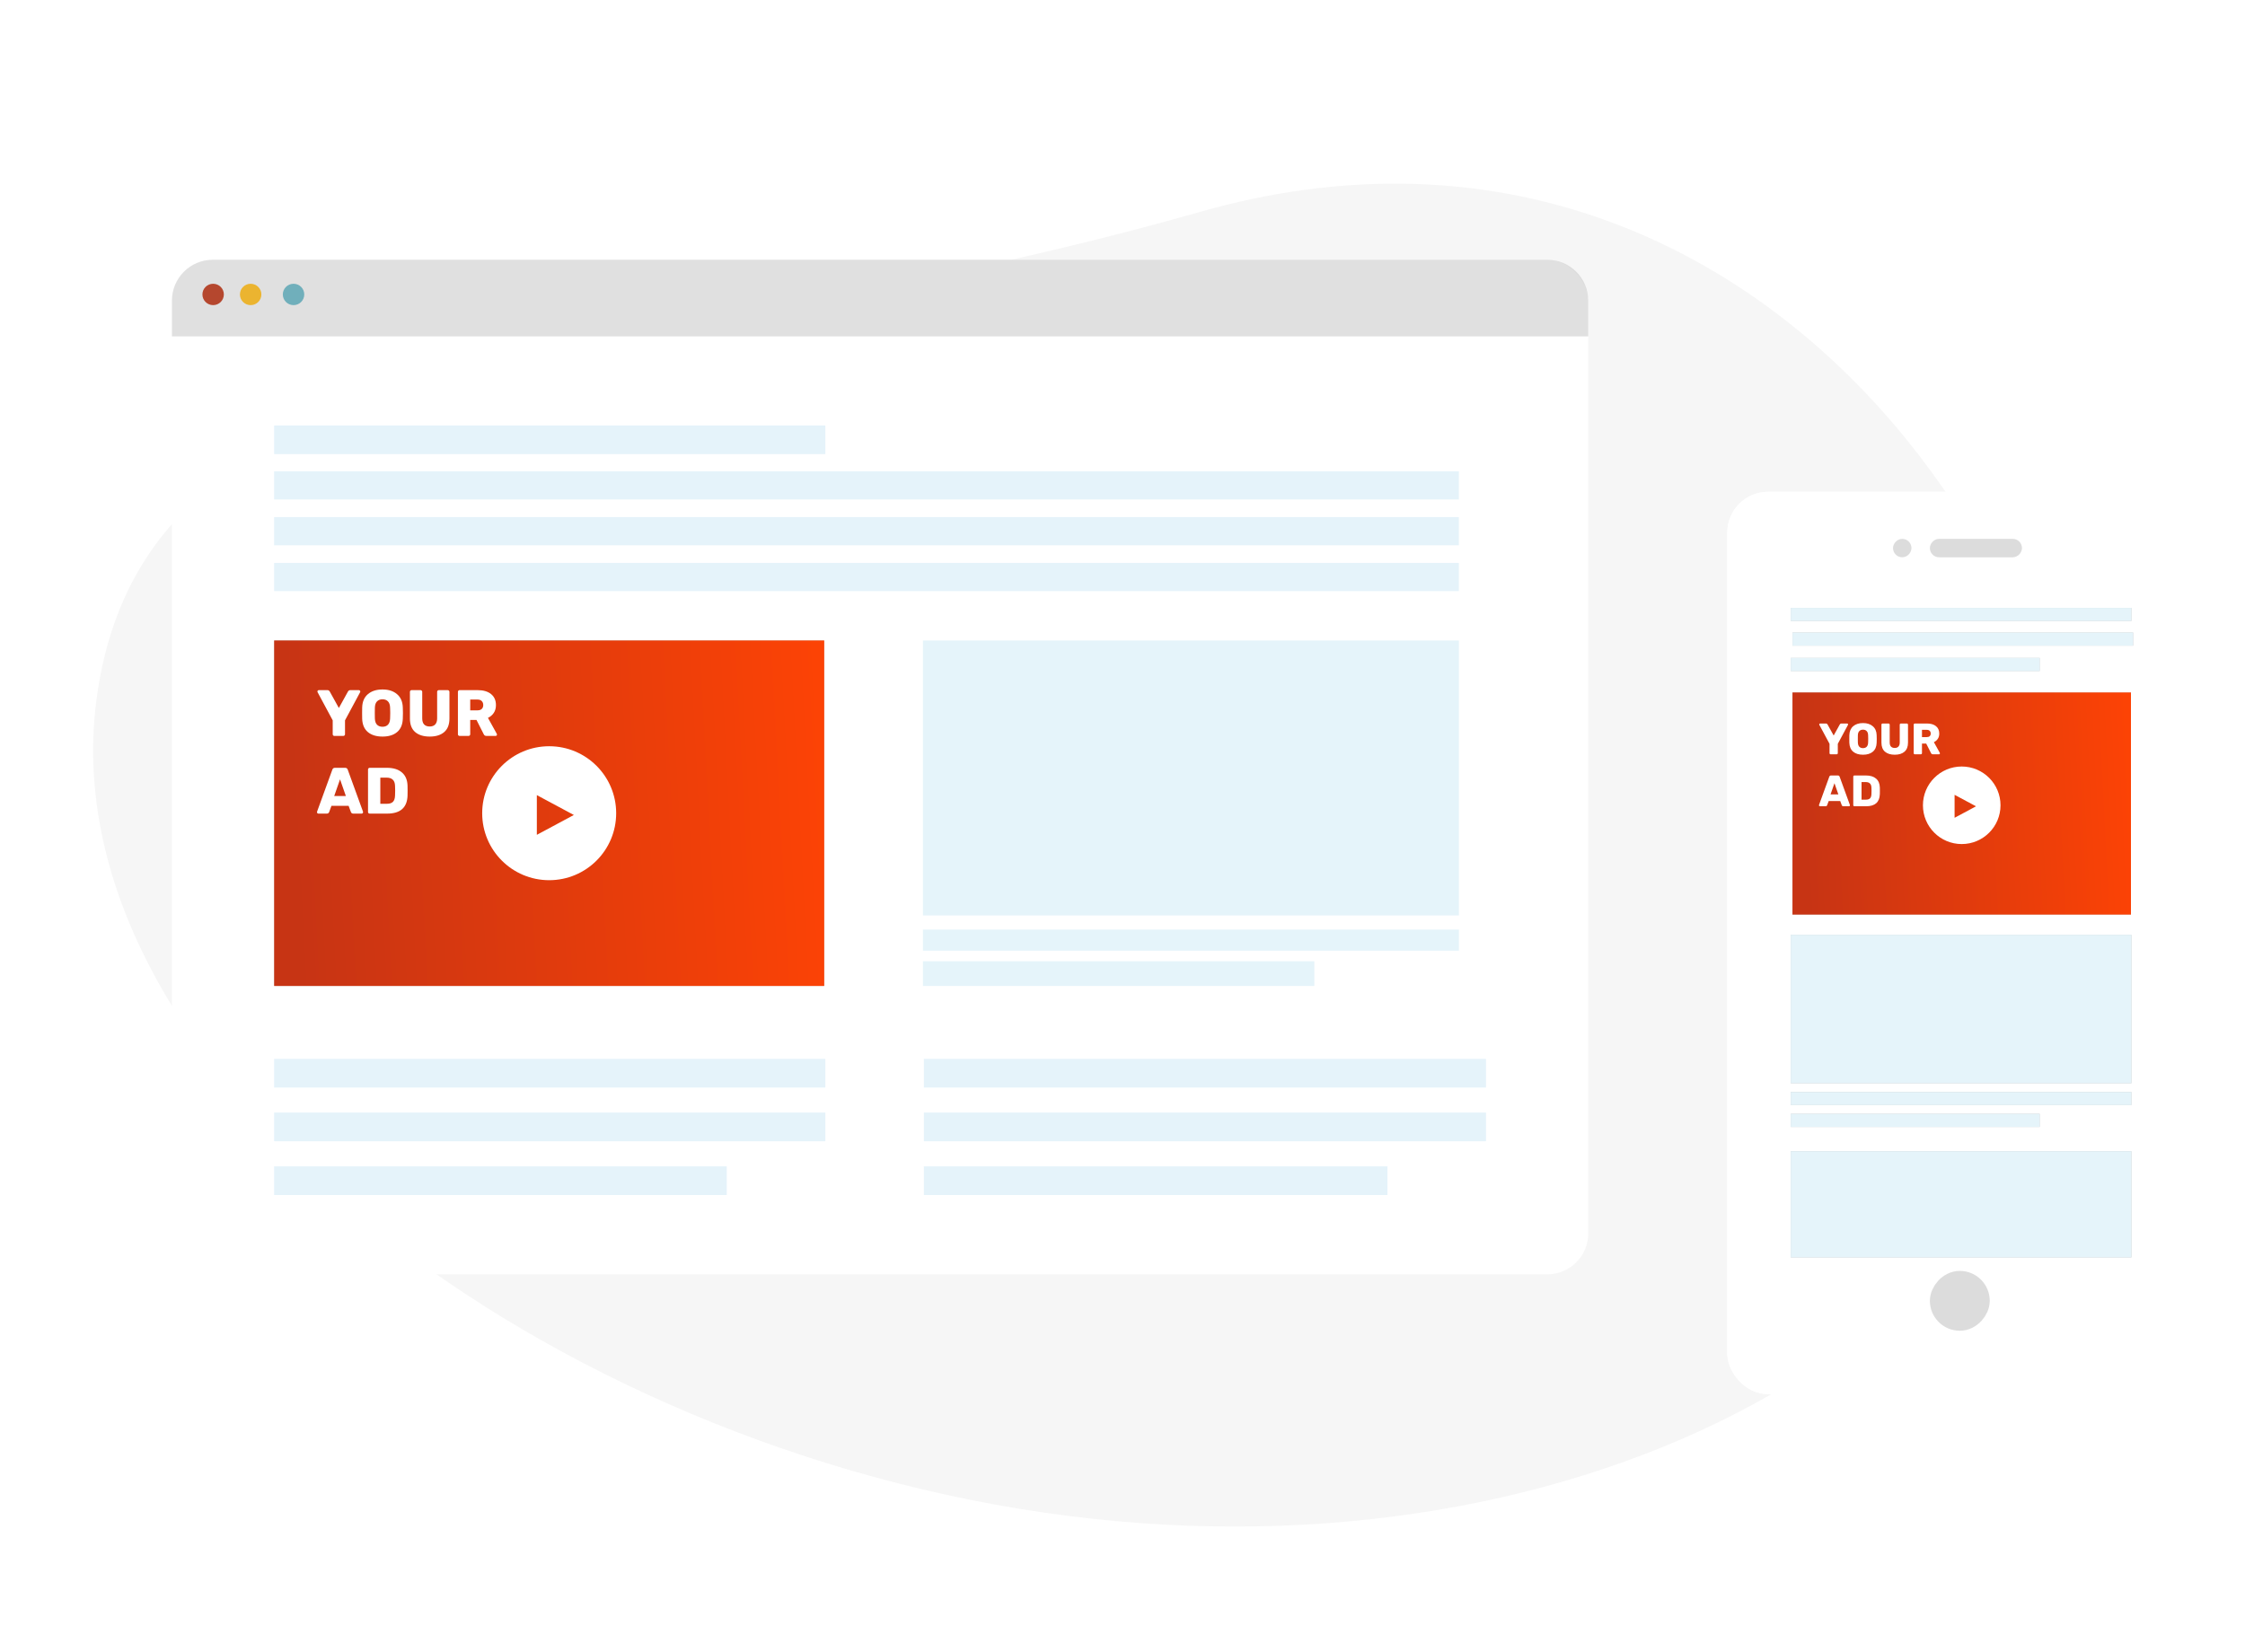 <svg width="549" height="404" viewBox="0 0 549 404" fill="none" xmlns="http://www.w3.org/2000/svg">
<path fill-rule="evenodd" clip-rule="evenodd" d="M293.403 51.842C431.772 12.413 521.326 150.394 508.187 240.414C495.049 330.434 381.747 388.424 255.161 369.949C128.552 351.47 10.65 259.737 23.788 169.717C36.926 79.697 152.501 92 293.403 51.842Z" fill="#F6F6F6"/>
<path d="M227.493 214.161H213.401L210.94 222.129H199.954L215.599 179.473H225.267L241.028 222.129H229.983L227.493 214.161ZM215.862 206.221H225.032L220.433 191.426L215.862 206.221ZM242.464 206.045C242.464 201.026 243.548 197.071 245.716 194.18C247.884 191.29 250.911 189.844 254.798 189.844C257.63 189.844 260.013 190.958 261.946 193.184V177.129H271.849V222.129H262.972L262.474 218.731C260.442 221.387 257.864 222.715 254.739 222.715C250.97 222.715 247.981 221.27 245.774 218.379C243.567 215.489 242.464 211.377 242.464 206.045ZM252.337 206.661C252.337 212.286 253.978 215.098 257.259 215.098C259.446 215.098 261.009 214.18 261.946 212.344V200.274C261.048 198.399 259.505 197.461 257.317 197.461C254.271 197.461 252.62 199.922 252.366 204.844L252.337 206.661ZM294.056 213.223C294.056 212.383 293.616 211.709 292.737 211.202C291.858 210.694 290.188 210.167 287.728 209.62C285.267 209.073 283.235 208.36 281.634 207.481C280.032 206.583 278.812 205.499 277.972 204.229C277.132 202.959 276.712 201.504 276.712 199.864C276.712 196.954 277.913 194.561 280.315 192.686C282.718 190.792 285.862 189.844 289.749 189.844C293.929 189.844 297.288 190.792 299.827 192.686C302.366 194.581 303.636 197.071 303.636 200.157H293.733C293.733 197.618 292.396 196.348 289.72 196.348C288.685 196.348 287.815 196.641 287.112 197.227C286.409 197.793 286.058 198.506 286.058 199.366C286.058 200.245 286.487 200.958 287.347 201.504C288.206 202.051 289.573 202.5 291.448 202.852C293.343 203.204 295.003 203.624 296.429 204.112C301.194 205.752 303.577 208.692 303.577 212.93C303.577 215.821 302.288 218.174 299.71 219.991C297.151 221.807 293.831 222.715 289.749 222.715C287.034 222.715 284.612 222.227 282.483 221.25C280.354 220.274 278.694 218.946 277.503 217.266C276.312 215.586 275.716 213.819 275.716 211.963H284.944C284.983 213.428 285.472 214.502 286.409 215.186C287.347 215.85 288.548 216.182 290.013 216.182C291.36 216.182 292.366 215.909 293.03 215.362C293.714 214.815 294.056 214.102 294.056 213.223Z" fill="white"/>
<g filter="url(#filter0_d)">
<rect x="42.047" y="63.534" width="346.348" height="248.156" rx="10" fill="white"/>
</g>
<rect x="67.038" y="258.986" width="134.79" height="7.015" fill="#7EC7E7" fill-opacity="0.2"/>
<rect x="67.038" y="104.059" width="134.79" height="7.015" fill="#7EC7E7" fill-opacity="0.2"/>
<rect x="67.045" y="115.268" width="289.71" height="6.898" fill="#7EC7E7" fill-opacity="0.2"/>
<rect x="67.045" y="126.478" width="289.71" height="6.898" fill="#7EC7E7" fill-opacity="0.2"/>
<rect x="67.045" y="137.687" width="289.71" height="6.898" fill="#7EC7E7" fill-opacity="0.2"/>
<rect x="225.925" y="258.986" width="137.468" height="7.015" fill="#7EC7E7" fill-opacity="0.2"/>
<rect x="67.038" y="272.12" width="134.79" height="7.015" fill="#7EC7E7" fill-opacity="0.2"/>
<rect x="225.925" y="272.12" width="137.468" height="7.015" fill="#7EC7E7" fill-opacity="0.2"/>
<rect x="67.038" y="285.272" width="110.689" height="7.015" fill="#7EC7E7" fill-opacity="0.2"/>
<rect x="225.925" y="285.272" width="113.366" height="7.015" fill="#7EC7E7" fill-opacity="0.2"/>
<path d="M42.042 73.534C42.042 68.012 46.519 63.534 52.042 63.534H378.39C383.913 63.534 388.39 68.012 388.39 73.534V82.28H42.042V73.534Z" fill="#C9C9C9" fill-opacity="0.58"/>
<ellipse cx="52.121" cy="72.019" rx="2.622" ry="2.612" fill="#B5472E"/>
<ellipse cx="61.296" cy="72.019" rx="2.622" ry="2.612" fill="#EBB430"/>
<ellipse cx="71.785" cy="72.019" rx="2.622" ry="2.612" fill="#70AFBB"/>
<rect x="67.046" y="156.656" width="134.508" height="84.499" fill="#C4C4C4"/>
<rect x="67.046" y="156.656" width="134.508" height="84.499" fill="url(#paint0_linear)"/>
<path fill-rule="evenodd" clip-rule="evenodd" d="M134.299 215.287C143.347 215.287 150.682 207.953 150.682 198.905C150.682 189.857 143.347 182.522 134.299 182.522C125.252 182.522 117.917 189.857 117.917 198.905C117.917 207.953 125.252 215.287 134.299 215.287ZM131.282 204.19L140.335 199.336L131.282 194.482V204.19Z" fill="white"/>
<rect x="225.702" y="156.656" width="131.059" height="67.254" fill="#E5F4FA"/>
<rect x="225.702" y="227.359" width="131.059" height="5.173" fill="#E5F4FA"/>
<rect x="225.702" y="235.119" width="95.708" height="6.036" fill="#E5F4FA"/>
<path d="M81.762 179.999C81.655 179.999 81.559 179.961 81.474 179.887C81.399 179.801 81.362 179.705 81.362 179.599V176.191L77.666 169.311C77.634 169.257 77.618 169.199 77.618 169.135C77.618 169.049 77.65 168.975 77.714 168.911C77.788 168.836 77.868 168.799 77.954 168.799H80.066C80.215 168.799 80.338 168.836 80.434 168.911C80.53 168.985 80.599 169.065 80.642 169.151L82.866 173.167L85.09 169.151C85.132 169.065 85.202 168.985 85.298 168.911C85.394 168.836 85.516 168.799 85.666 168.799H87.778C87.863 168.799 87.938 168.836 88.002 168.911C88.076 168.975 88.114 169.049 88.114 169.135C88.114 169.199 88.098 169.257 88.066 169.311L84.37 176.191V179.599C84.37 179.716 84.327 179.812 84.242 179.887C84.167 179.961 84.071 179.999 83.954 179.999H81.762ZM93.543 180.159C92.029 180.159 90.834 179.791 89.959 179.055C89.085 178.319 88.621 177.236 88.567 175.807C88.557 175.508 88.551 175.049 88.551 174.431C88.551 173.812 88.557 173.348 88.567 173.039C88.61 171.631 89.074 170.548 89.959 169.791C90.855 169.023 92.05 168.639 93.543 168.639C95.026 168.639 96.21 169.023 97.095 169.791C97.991 170.548 98.461 171.631 98.503 173.039C98.525 173.657 98.535 174.121 98.535 174.431C98.535 174.751 98.525 175.209 98.503 175.807C98.45 177.236 97.986 178.319 97.111 179.055C96.247 179.791 95.058 180.159 93.543 180.159ZM93.543 177.759C94.098 177.759 94.541 177.593 94.871 177.263C95.202 176.921 95.378 176.404 95.399 175.711C95.421 175.092 95.431 174.649 95.431 174.383C95.431 174.116 95.421 173.684 95.399 173.087C95.378 172.393 95.202 171.881 94.871 171.551C94.541 171.209 94.098 171.039 93.543 171.039C92.978 171.039 92.53 171.209 92.199 171.551C91.869 171.881 91.693 172.393 91.671 173.087C91.661 173.385 91.655 173.817 91.655 174.383C91.655 174.959 91.661 175.401 91.671 175.711C91.693 176.404 91.869 176.921 92.199 177.263C92.53 177.593 92.978 177.759 93.543 177.759ZM105.093 180.159C103.578 180.159 102.389 179.791 101.525 179.055C100.672 178.319 100.245 177.215 100.245 175.743V169.215C100.245 169.097 100.282 169.001 100.357 168.927C100.432 168.841 100.528 168.799 100.645 168.799H102.837C102.954 168.799 103.05 168.841 103.125 168.927C103.21 169.001 103.253 169.097 103.253 169.215V175.711C103.253 176.372 103.408 176.868 103.717 177.199C104.037 177.529 104.49 177.695 105.077 177.695C105.664 177.695 106.112 177.529 106.421 177.199C106.741 176.857 106.901 176.361 106.901 175.711V169.215C106.901 169.097 106.938 169.001 107.013 168.927C107.098 168.841 107.2 168.799 107.317 168.799H109.493C109.61 168.799 109.706 168.841 109.781 168.927C109.866 169.001 109.909 169.097 109.909 169.215V175.743C109.909 177.215 109.482 178.319 108.629 179.055C107.776 179.791 106.597 180.159 105.093 180.159ZM112.382 179.999C112.275 179.999 112.179 179.961 112.094 179.887C112.019 179.801 111.982 179.705 111.982 179.599V169.215C111.982 169.097 112.019 169.001 112.094 168.927C112.168 168.841 112.264 168.799 112.382 168.799H116.782C118.19 168.799 119.288 169.119 120.078 169.759C120.878 170.399 121.278 171.3 121.278 172.463C121.278 173.209 121.102 173.844 120.75 174.367C120.408 174.889 119.934 175.295 119.326 175.583L121.486 179.487C121.518 179.551 121.534 179.609 121.534 179.663C121.534 179.748 121.502 179.828 121.438 179.903C121.374 179.967 121.294 179.999 121.198 179.999H118.942C118.632 179.999 118.414 179.855 118.286 179.567L116.526 176.095H114.99V179.599C114.99 179.716 114.947 179.812 114.862 179.887C114.787 179.961 114.691 179.999 114.574 179.999H112.382ZM116.766 173.743C117.224 173.743 117.571 173.631 117.806 173.407C118.051 173.172 118.174 172.852 118.174 172.447C118.174 172.041 118.051 171.716 117.806 171.471C117.571 171.225 117.224 171.103 116.766 171.103H114.99V173.743H116.766ZM77.858 198.999C77.772 198.999 77.692 198.967 77.618 198.903C77.554 198.828 77.522 198.748 77.522 198.663C77.522 198.599 77.527 198.551 77.538 198.519L81.266 188.263C81.372 187.953 81.586 187.799 81.906 187.799H84.402C84.722 187.799 84.935 187.953 85.042 188.263L88.77 198.519C88.78 198.551 88.786 198.599 88.786 198.663C88.786 198.748 88.748 198.828 88.674 198.903C88.61 198.967 88.535 198.999 88.45 198.999H86.37C86.114 198.999 85.932 198.881 85.826 198.647L85.25 197.095H81.058L80.482 198.647C80.375 198.881 80.194 198.999 79.938 198.999H77.858ZM81.73 194.695H84.578L83.154 190.615L81.73 194.695ZM90.397 198.999C90.29 198.999 90.195 198.961 90.109 198.887C90.034 198.801 89.997 198.705 89.997 198.599V188.215C89.997 188.097 90.034 188.001 90.109 187.927C90.184 187.841 90.28 187.799 90.397 187.799H94.605C96.184 187.799 97.41 188.177 98.285 188.935C99.16 189.681 99.618 190.759 99.661 192.167C99.672 192.476 99.677 192.887 99.677 193.399C99.677 193.911 99.672 194.316 99.661 194.615C99.555 197.537 97.896 198.999 94.685 198.999H90.397ZM94.605 196.599C95.277 196.599 95.773 196.439 96.093 196.119C96.413 195.799 96.584 195.287 96.605 194.583C96.626 194.273 96.637 193.873 96.637 193.383C96.637 192.892 96.626 192.497 96.605 192.199C96.584 191.516 96.397 191.015 96.045 190.695C95.704 190.364 95.197 190.199 94.525 190.199H93.005V196.599H94.605Z" fill="white"/>
<g filter="url(#filter1_d)">
<rect x="422.39" y="118.289" width="112.608" height="220.712" rx="10" fill="white"/>
<rect x="425.89" y="121.789" width="105.608" height="213.712" rx="6.5" stroke="white" stroke-width="7"/>
</g>
<g filter="url(#filter2_i)">
<rect x="428.777" y="124.938" width="99.977" height="207.095" rx="5" fill="white"/>
</g>
<rect x="3.5" y="-3.5" width="7.639" height="7.639" rx="3.82" transform="matrix(1 0 0 -1 471.94 318.488)" fill="#DCDCDC" stroke="#DCDCDC" stroke-width="7"/>
<rect x="1.126" y="-1.126" width="2.252" height="2.252" rx="1.126" transform="matrix(1 0 0 -1 462.929 134.054)" fill="#DCDCDC" stroke="#DCDCDC" stroke-width="2.252"/>
<rect x="1.126" y="-1.126" width="20.269" height="2.252" rx="1.126" transform="matrix(1 0 0 -1 471.94 134.054)" fill="#DCDCDC" stroke="#DCDCDC" stroke-width="2.252"/>
<path d="M461.818 223.92L463.898 219.105H466.839L463.199 226.213V230.197H460.436V226.213L456.804 219.105H459.73L461.818 223.92Z" fill="white"/>
<path d="M477.793 224.88C477.793 225.962 477.588 226.919 477.179 227.752C476.771 228.585 476.189 229.227 475.433 229.679C474.683 230.126 473.827 230.35 472.864 230.35C471.902 230.35 471.048 230.134 470.303 229.702C469.558 229.265 468.976 228.643 468.557 227.836C468.143 227.028 467.926 226.101 467.905 225.055V224.43C467.905 223.343 468.107 222.386 468.511 221.558C468.919 220.725 469.501 220.083 470.257 219.631C471.017 219.179 471.881 218.953 472.849 218.953C473.806 218.953 474.66 219.176 475.41 219.623C476.16 220.07 476.742 220.707 477.156 221.535C477.575 222.358 477.787 223.303 477.793 224.369V224.88ZM475.022 224.415C475.022 223.313 474.833 222.477 474.455 221.909C474.083 221.335 473.547 221.048 472.849 221.048C471.483 221.048 470.761 222.053 470.684 224.065L470.676 224.88C470.676 225.967 470.86 226.802 471.227 227.386C471.594 227.97 472.14 228.262 472.864 228.262C473.553 228.262 474.083 227.975 474.455 227.401C474.828 226.828 475.017 226.002 475.022 224.925V224.415Z" fill="white"/>
<path d="M488.855 219.105V226.365C488.855 227.188 488.676 227.902 488.319 228.506C487.962 229.105 487.45 229.563 486.783 229.877C486.115 230.192 485.326 230.35 484.416 230.35C483.039 230.35 481.955 229.999 481.164 229.298C480.372 228.598 479.969 227.638 479.953 226.419V219.105H482.693V226.472C482.724 227.686 483.298 228.293 484.416 228.293C484.98 228.293 485.406 228.14 485.696 227.836C485.986 227.531 486.131 227.036 486.131 226.35V219.105H488.855Z" fill="white"/>
<path d="M495.555 226.282H494.081V230.197H491.357V219.105H495.804C497.144 219.105 498.192 219.397 498.947 219.981C499.702 220.565 500.08 221.391 500.08 222.457C500.08 223.229 499.92 223.869 499.599 224.377C499.283 224.885 498.787 225.296 498.109 225.611L500.468 230.083V230.197H497.55L495.555 226.282ZM494.081 224.217H495.804C496.321 224.217 496.709 224.085 496.968 223.821C497.232 223.552 497.364 223.178 497.364 222.701C497.364 222.223 497.232 221.85 496.968 221.581C496.704 221.307 496.316 221.17 495.804 221.17H494.081V224.217Z" fill="white"/>
<path d="M477.546 246.328H473.813L473.161 248.4H470.251L474.395 237.308H476.956L481.131 248.4H478.205L477.546 246.328ZM474.465 244.264H476.894L475.675 240.416L474.465 244.264Z" fill="white"/>
<path d="M482.756 248.4V237.308H486.396C487.395 237.308 488.292 237.531 489.089 237.978C489.886 238.42 490.507 239.047 490.952 239.86C491.402 240.668 491.63 241.574 491.635 242.58V243.09C491.635 244.106 491.415 245.018 490.975 245.825C490.54 246.628 489.925 247.258 489.128 247.715C488.336 248.167 487.452 248.395 486.474 248.4H482.756ZM485.48 239.373V246.343H486.427C487.208 246.343 487.809 246.072 488.228 245.528C488.647 244.98 488.856 244.167 488.856 243.09V242.61C488.856 241.539 488.647 240.731 488.228 240.188C487.809 239.644 487.198 239.373 486.396 239.373H485.48Z" fill="white"/>
<rect x="507.534" y="172.203" width="1.083" height="8.667" transform="rotate(-45 507.534 172.203)" fill="white"/>
<rect x="513.666" y="171.436" width="1.083" height="8.667" transform="rotate(45 513.666 171.436)" fill="white"/>
<rect x="438.339" y="169.374" width="82.774" height="54.321" fill="#C4C4C4"/>
<rect x="438.339" y="169.374" width="82.774" height="54.321" fill="url(#paint1_linear)"/>
<rect x="437.915" y="228.638" width="83.307" height="36.313" fill="#C4C4C4"/>
<rect x="437.915" y="228.638" width="83.307" height="36.313" fill="#E5F4FA"/>
<rect x="437.915" y="281.573" width="83.307" height="25.97" fill="#C4C4C4"/>
<rect x="437.915" y="281.573" width="83.307" height="25.97" fill="#E5F4FA"/>
<rect x="437.915" y="267.088" width="83.307" height="3.204" fill="#C4C4C4"/>
<rect x="437.915" y="267.088" width="83.307" height="3.204" fill="#E5F4FA"/>
<rect x="438.339" y="154.716" width="83.307" height="3.204" fill="#C4C4C4"/>
<rect x="438.339" y="154.716" width="83.307" height="3.204" fill="#E5F4FA"/>
<rect x="437.915" y="148.681" width="83.307" height="3.204" fill="#C4C4C4"/>
<rect x="437.915" y="148.681" width="83.307" height="3.204" fill="#E5F4FA"/>
<rect x="437.915" y="272.428" width="60.878" height="3.204" fill="#C4C4C4"/>
<rect x="437.915" y="272.428" width="60.878" height="3.204" fill="#E5F4FA"/>
<rect x="437.915" y="160.919" width="60.878" height="3.204" fill="#C4C4C4"/>
<rect x="437.915" y="160.919" width="60.878" height="3.204" fill="#E5F4FA"/>
<path d="M447.669 184.492C447.598 184.492 447.533 184.467 447.476 184.416C447.426 184.359 447.401 184.295 447.401 184.223V181.932L444.916 177.307C444.895 177.271 444.884 177.232 444.884 177.189C444.884 177.132 444.905 177.081 444.948 177.038C444.999 176.988 445.052 176.963 445.11 176.963H446.529C446.63 176.963 446.712 176.988 446.777 177.038C446.841 177.088 446.888 177.142 446.917 177.2L448.412 179.899L449.907 177.2C449.935 177.142 449.982 177.088 450.046 177.038C450.111 176.988 450.193 176.963 450.294 176.963H451.713C451.771 176.963 451.821 176.988 451.864 177.038C451.914 177.081 451.939 177.132 451.939 177.189C451.939 177.232 451.929 177.271 451.907 177.307L449.423 181.932V184.223C449.423 184.302 449.394 184.366 449.337 184.416C449.286 184.467 449.222 184.492 449.143 184.492H447.669Z" fill="white"/>
<path d="M455.589 184.599C454.571 184.599 453.768 184.352 453.18 183.857C452.592 183.362 452.28 182.635 452.244 181.674C452.237 181.473 452.234 181.165 452.234 180.749C452.234 180.333 452.237 180.021 452.244 179.813C452.273 178.867 452.585 178.139 453.18 177.63C453.782 177.114 454.585 176.855 455.589 176.855C456.586 176.855 457.382 177.114 457.977 177.63C458.579 178.139 458.895 178.867 458.923 179.813C458.938 180.229 458.945 180.541 458.945 180.749C458.945 180.964 458.938 181.272 458.923 181.674C458.888 182.635 458.576 183.362 457.988 183.857C457.407 184.352 456.607 184.599 455.589 184.599ZM455.589 182.986C455.962 182.986 456.26 182.875 456.482 182.653C456.704 182.423 456.823 182.075 456.837 181.609C456.851 181.193 456.858 180.896 456.858 180.717C456.858 180.537 456.851 180.247 456.837 179.845C456.823 179.379 456.704 179.035 456.482 178.813C456.26 178.583 455.962 178.469 455.589 178.469C455.209 178.469 454.908 178.583 454.686 178.813C454.464 179.035 454.345 179.379 454.331 179.845C454.324 180.046 454.32 180.337 454.32 180.717C454.32 181.104 454.324 181.401 454.331 181.609C454.345 182.075 454.464 182.423 454.686 182.653C454.908 182.875 455.209 182.986 455.589 182.986Z" fill="white"/>
<path d="M463.353 184.599C462.335 184.599 461.535 184.352 460.955 183.857C460.381 183.362 460.094 182.62 460.094 181.631V177.243C460.094 177.164 460.119 177.099 460.169 177.049C460.22 176.992 460.284 176.963 460.363 176.963H461.836C461.915 176.963 461.98 176.992 462.03 177.049C462.087 177.099 462.116 177.164 462.116 177.243V181.609C462.116 182.054 462.22 182.387 462.428 182.61C462.643 182.832 462.948 182.943 463.342 182.943C463.737 182.943 464.038 182.832 464.246 182.61C464.461 182.38 464.568 182.047 464.568 181.609V177.243C464.568 177.164 464.593 177.099 464.644 177.049C464.701 176.992 464.769 176.963 464.848 176.963H466.311C466.389 176.963 466.454 176.992 466.504 177.049C466.562 177.099 466.59 177.164 466.59 177.243V181.631C466.59 182.62 466.303 183.362 465.73 183.857C465.156 184.352 464.364 184.599 463.353 184.599Z" fill="white"/>
<path d="M468.252 184.492C468.181 184.492 468.116 184.467 468.059 184.416C468.009 184.359 467.983 184.295 467.983 184.223V177.243C467.983 177.164 468.009 177.099 468.059 177.049C468.109 176.992 468.173 176.963 468.252 176.963H471.21C472.157 176.963 472.895 177.178 473.426 177.608C473.963 178.039 474.232 178.644 474.232 179.426C474.232 179.928 474.114 180.355 473.877 180.706C473.648 181.057 473.329 181.33 472.92 181.523L474.372 184.148C474.394 184.191 474.404 184.23 474.404 184.266C474.404 184.323 474.383 184.377 474.34 184.427C474.297 184.47 474.243 184.492 474.179 184.492H472.662C472.454 184.492 472.307 184.395 472.221 184.201L471.038 181.867H470.005V184.223C470.005 184.302 469.977 184.366 469.919 184.416C469.869 184.467 469.805 184.492 469.726 184.492H468.252ZM471.199 180.286C471.508 180.286 471.741 180.211 471.898 180.061C472.063 179.903 472.146 179.688 472.146 179.415C472.146 179.143 472.063 178.924 471.898 178.759C471.741 178.594 471.508 178.512 471.199 178.512H470.005V180.286H471.199Z" fill="white"/>
<path d="M445.045 197.202C444.988 197.202 444.934 197.181 444.884 197.138C444.841 197.088 444.819 197.034 444.819 196.977C444.819 196.934 444.823 196.901 444.83 196.88L447.336 189.986C447.408 189.778 447.551 189.674 447.766 189.674H449.444C449.659 189.674 449.803 189.778 449.874 189.986L452.38 196.88C452.387 196.901 452.391 196.934 452.391 196.977C452.391 197.034 452.366 197.088 452.316 197.138C452.273 197.181 452.223 197.202 452.165 197.202H450.767C450.595 197.202 450.473 197.124 450.401 196.966L450.014 195.923H447.196L446.809 196.966C446.737 197.124 446.615 197.202 446.443 197.202H445.045ZM447.648 194.309H449.562L448.605 191.567L447.648 194.309Z" fill="white"/>
<path d="M453.474 197.202C453.403 197.202 453.338 197.177 453.281 197.127C453.231 197.07 453.206 197.005 453.206 196.934V189.953C453.206 189.875 453.231 189.81 453.281 189.76C453.331 189.702 453.396 189.674 453.474 189.674H456.303C457.364 189.674 458.189 189.928 458.777 190.437C459.365 190.939 459.673 191.664 459.702 192.61C459.709 192.818 459.712 193.094 459.712 193.438C459.712 193.782 459.709 194.055 459.702 194.256C459.63 196.22 458.515 197.202 456.357 197.202H453.474ZM456.303 195.589C456.755 195.589 457.088 195.482 457.303 195.267C457.518 195.051 457.633 194.707 457.647 194.234C457.662 194.026 457.669 193.757 457.669 193.427C457.669 193.098 457.662 192.832 457.647 192.631C457.633 192.173 457.508 191.836 457.271 191.62C457.042 191.398 456.701 191.287 456.249 191.287H455.227V195.589H456.303Z" fill="white"/>
<path fill-rule="evenodd" clip-rule="evenodd" d="M479.726 206.45C484.964 206.45 489.211 202.204 489.211 196.966C489.211 191.727 484.964 187.481 479.726 187.481C474.488 187.481 470.242 191.727 470.242 196.966C470.242 202.204 474.488 206.45 479.726 206.45ZM477.981 200.025L483.222 197.215L477.981 194.405L477.981 200.025Z" fill="white"/>
<defs>
<filter id="filter0_d" x="32.047" y="53.534" width="366.348" height="268.156" filterUnits="userSpaceOnUse" color-interpolation-filters="sRGB">
<feFlood flood-opacity="0" result="BackgroundImageFix"/>
<feColorMatrix in="SourceAlpha" type="matrix" values="0 0 0 0 0 0 0 0 0 0 0 0 0 0 0 0 0 0 127 0" result="hardAlpha"/>
<feOffset/>
<feGaussianBlur stdDeviation="5"/>
<feColorMatrix type="matrix" values="0 0 0 0 0 0 0 0 0 0 0 0 0 0 0 0 0 0 0.1 0"/>
<feBlend mode="normal" in2="BackgroundImageFix" result="effect1_dropShadow"/>
<feBlend mode="normal" in="SourceGraphic" in2="effect1_dropShadow" result="shape"/>
</filter>
<filter id="filter1_d" x="408.39" y="106.289" width="140.608" height="248.712" filterUnits="userSpaceOnUse" color-interpolation-filters="sRGB">
<feFlood flood-opacity="0" result="BackgroundImageFix"/>
<feColorMatrix in="SourceAlpha" type="matrix" values="0 0 0 0 0 0 0 0 0 0 0 0 0 0 0 0 0 0 127 0" result="hardAlpha"/>
<feOffset dy="2"/>
<feGaussianBlur stdDeviation="7"/>
<feColorMatrix type="matrix" values="0 0 0 0 0 0 0 0 0 0 0 0 0 0 0 0 0 0 0.15 0"/>
<feBlend mode="normal" in2="BackgroundImageFix" result="effect1_dropShadow"/>
<feBlend mode="normal" in="SourceGraphic" in2="effect1_dropShadow" result="shape"/>
</filter>
<filter id="filter2_i" x="428.777" y="124.938" width="99.977" height="207.095" filterUnits="userSpaceOnUse" color-interpolation-filters="sRGB">
<feFlood flood-opacity="0" result="BackgroundImageFix"/>
<feBlend mode="normal" in="SourceGraphic" in2="BackgroundImageFix" result="shape"/>
<feColorMatrix in="SourceAlpha" type="matrix" values="0 0 0 0 0 0 0 0 0 0 0 0 0 0 0 0 0 0 127 0" result="hardAlpha"/>
<feOffset/>
<feGaussianBlur stdDeviation="2.5"/>
<feComposite in2="hardAlpha" operator="arithmetic" k2="-1" k3="1"/>
<feColorMatrix type="matrix" values="0 0 0 0 0 0 0 0 0 0 0 0 0 0 0 0 0 0 0.1 0"/>
<feBlend mode="normal" in2="shape" result="effect1_innerShadow"/>
</filter>
<linearGradient id="paint0_linear" x1="73.499" y1="236.277" x2="205.738" y2="229.277" gradientUnits="userSpaceOnUse">
<stop stop-color="#C73414"/>
<stop offset="1" stop-color="#FD4305"/>
</linearGradient>
<linearGradient id="paint1_linear" x1="442.31" y1="220.559" x2="523.707" y2="216.435" gradientUnits="userSpaceOnUse">
<stop stop-color="#C73414"/>
<stop offset="1" stop-color="#FD4305"/>
</linearGradient>
</defs>
</svg>
